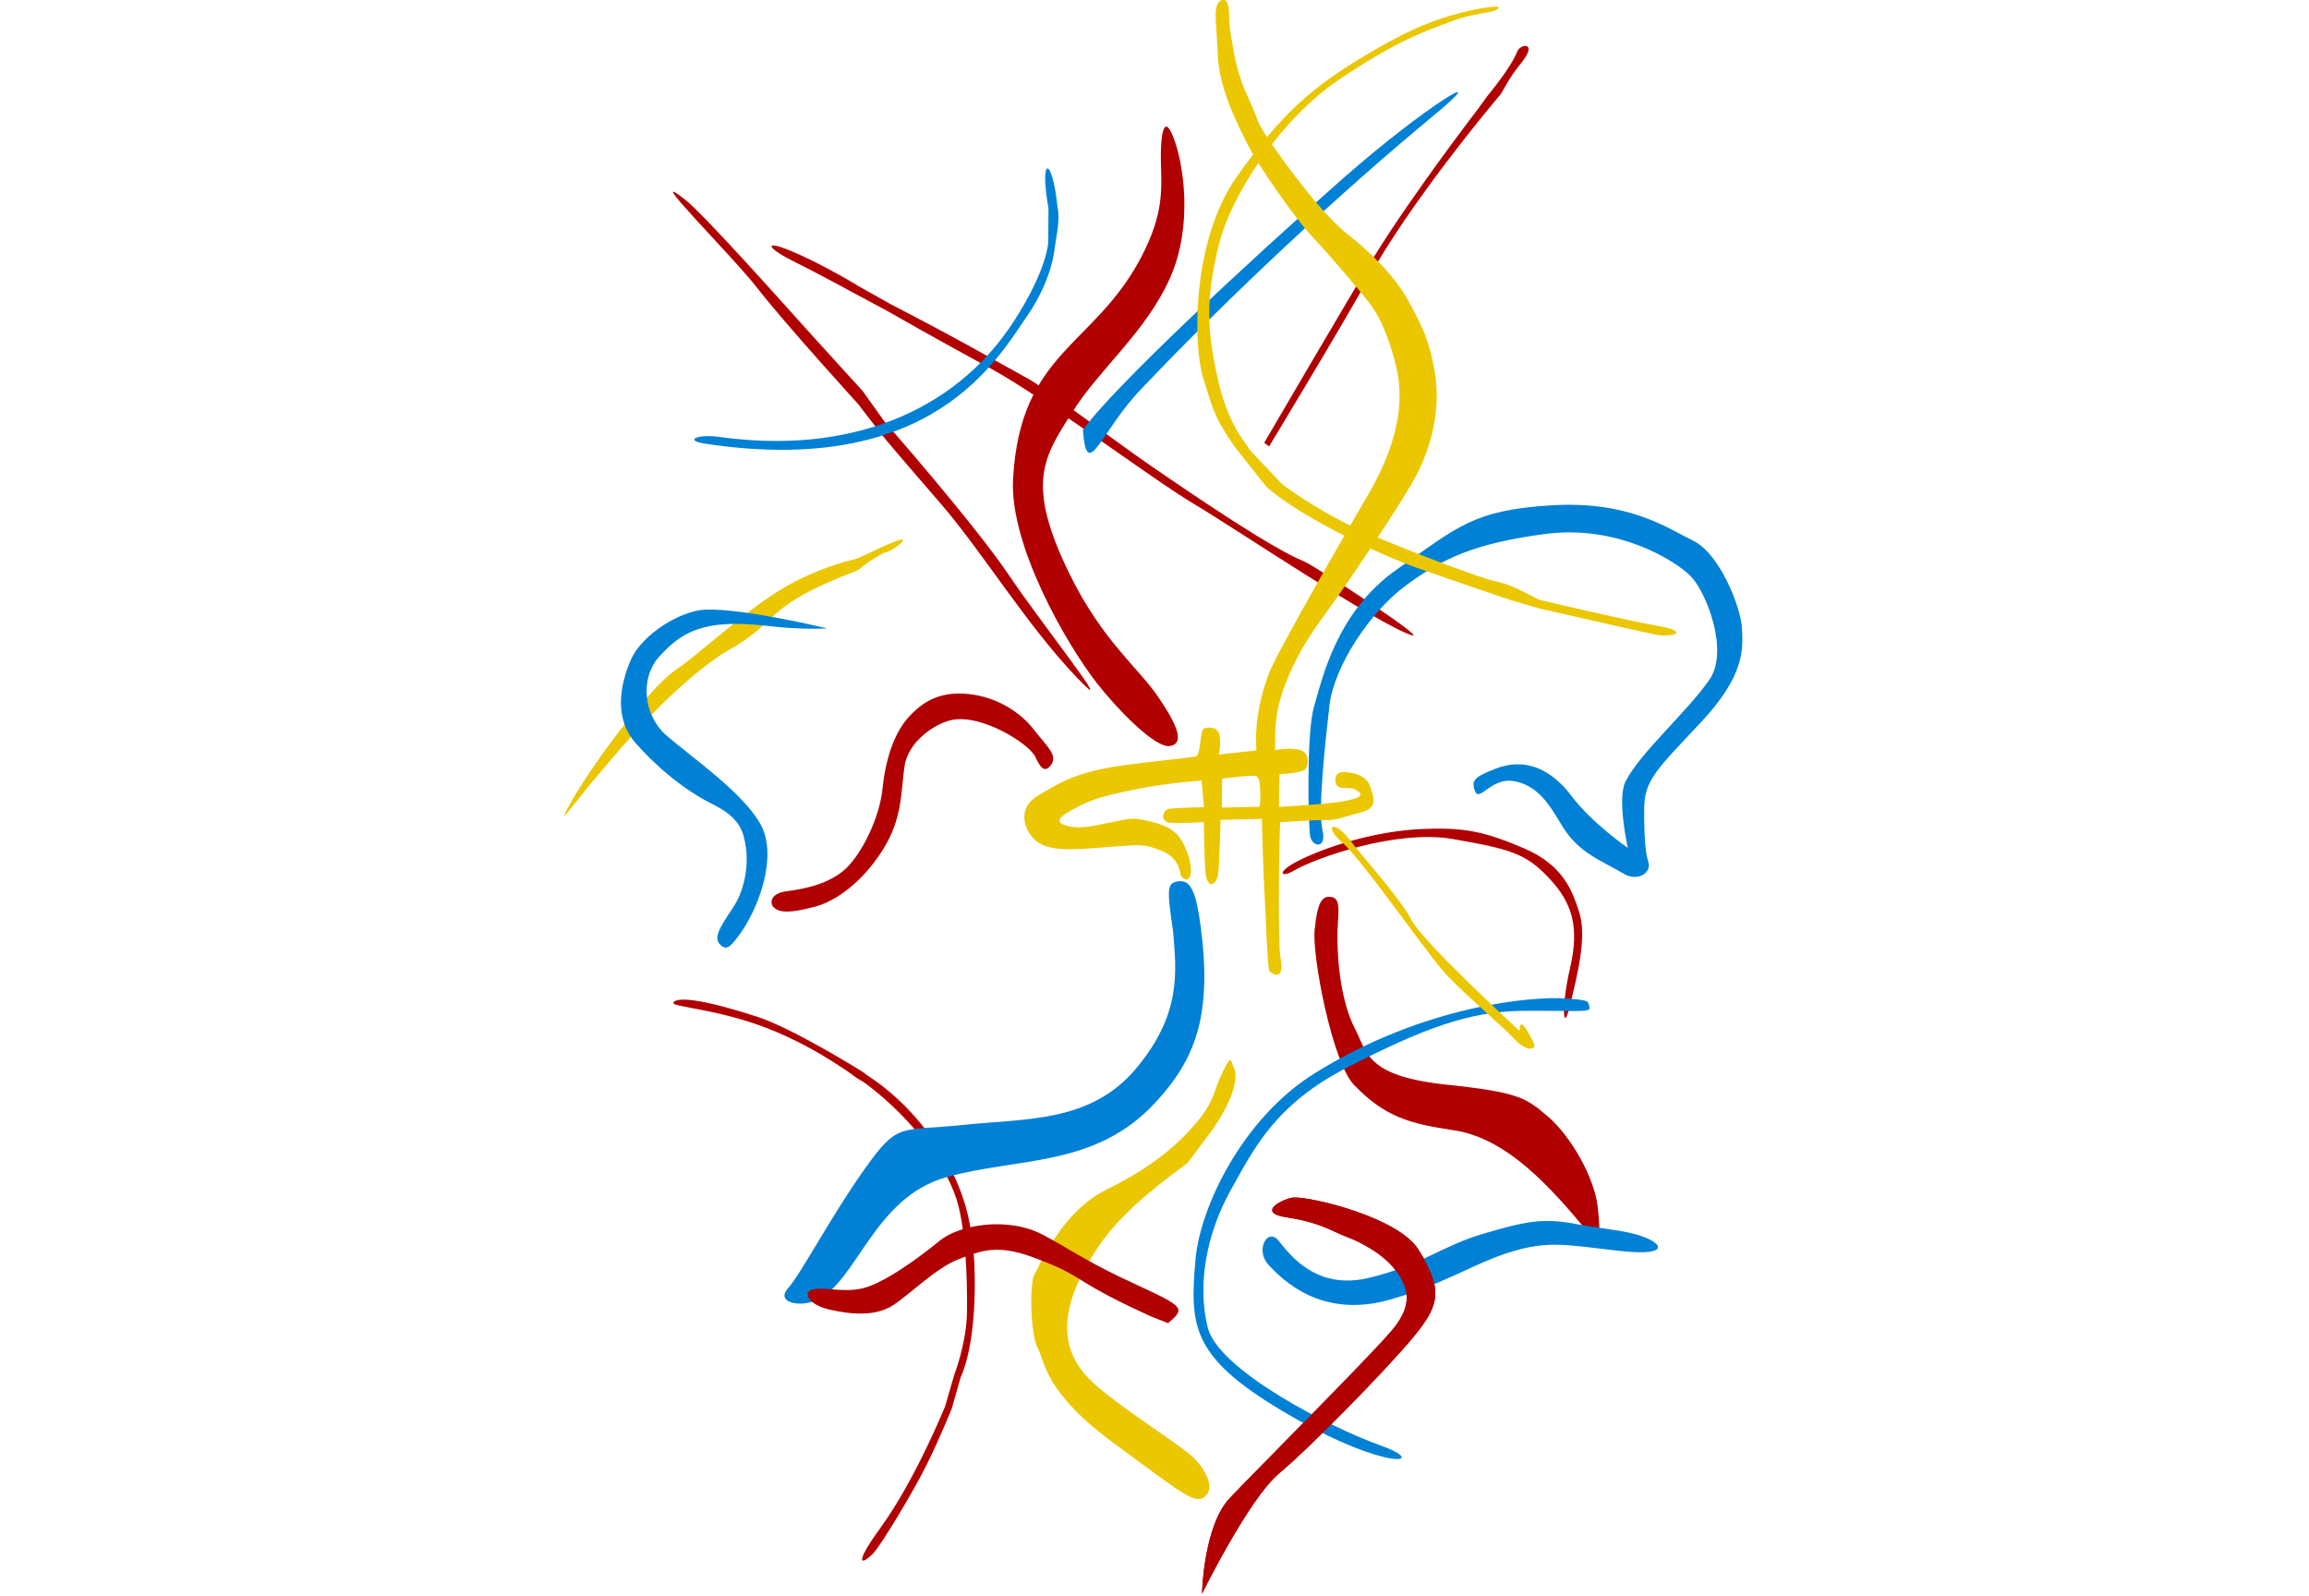 <?xml version="1.0" encoding="UTF-8" standalone="no"?>
<svg:svg
   xmlns:dc="http://purl.org/dc/elements/1.1/"
   xmlns:cc="http://creativecommons.org/ns#"
   xmlns:rdf="http://www.w3.org/1999/02/22-rdf-syntax-ns#"
   xmlns:svg="http://www.w3.org/2000/svg"
   xmlns:xlink="http://www.w3.org/1999/xlink"
   xmlns:sodipodi="http://sodipodi.sourceforge.net/DTD/sodipodi-0.dtd"
   xmlns:inkscape="http://www.inkscape.org/namespaces/inkscape"
   inkscape:version="1.0 (6e8a6fa690, 2020-07-08)"
   sodipodi:docname="logo-hb.svg"
   enable-background="new 0 0 523.405 735.698"
   x="0px"
   y="0px"
   version="1.0"
   width="434"
   viewBox="0 0 362.271 252.219"
   height="300"
   xml:space="preserve"
   id="Ebene_1"><svg:rect x="0" y="0" width="362.271" height="252.219" fill="#333333" stroke="none"/><svg:defs
     id="defs37"><svg:linearGradient
       id="linearGradient850"
       inkscape:collect="always"><svg:stop
         style="stop-color:#001dd4;stop-opacity:0.773"
         offset="0"
         id="stop848" /><svg:stop
         style="stop-color:#000090;stop-opacity:1"
         offset="1"
         id="stop846" /></svg:linearGradient><svg:radialGradient
       gradientUnits="userSpaceOnUse"
       gradientTransform="matrix(0.99,0,0,1.146,-242.136,246.506)"
       r="284.292"
       fy="166.042"
       fx="282.287"
       cy="166.042"
       cx="282.287"
       id="radialGradient852"
       xlink:href="#linearGradient850"
       inkscape:collect="always" /></svg:defs><sodipodi:namedview
     inkscape:document-rotation="0"
     inkscape:current-layer="Ebene_1"
     inkscape:window-maximized="1"
     inkscape:window-y="28"
     inkscape:window-x="0"
     inkscape:cy="193.563"
     inkscape:cx="79.784892"
     inkscape:zoom="1.0320887"
     showgrid="false"
     id="namedview35"
     inkscape:window-height="1024"
     inkscape:window-width="1920"
     inkscape:pageshadow="2"
     inkscape:pageopacity="0"
     guidetolerance="10"
     gridtolerance="10"
     objecttolerance="10"
     borderopacity="1"
     bordercolor="#666666"
     pagecolor="#ffffff" /><svg:rect
     y="-54.792"
     x="-88.365"
     height="325.511"
     width="532.655"
     id="rect38"
     style="fill:#ffffff;stroke:#ffffff;stroke-width:5.291" /><link
     href=""
     rel="stylesheet"
     id="dark-mode"
     type="text/css" /><svg:rect
     y="268.225"
     x="-244.121"
     height="337.084"
     width="562.881"
     id="rect844"
     style="opacity:1;fill:url(#radialGradient852);fill-opacity:1;stroke:none;stroke-width:5.291;stroke-miterlimit:4;stroke-dasharray:none;stroke-opacity:1" /><style
     id="dark-mode-custom-style"
     type="text/css" /><svg:g
     style="clip-rule:evenodd;fill-rule:evenodd;stroke-width:2.79"
     transform="matrix(0.358,0,0,0.358,37.033,-23.468)"
     id="g4363"><svg:path
       style="fill:#ebc701;stroke-width:2.79"
       inkscape:connector-curvature="0"
       d="m 428.39,563.81 c 6.701,-9.87 9.261,-17.021 9.74,-21.12 0.471,-4.1 -0.229,-4.9 -1.029,-6.83 -0.811,-1.939 -0.561,-5.49 -4.75,3.42 -4.19,8.92 -3.29,12.17 -11.29,21.76 -8,9.591 -19.601,19.681 -39.65,29.551 -20.04,9.87 -29.8,33.99 -31.93,37.6 -2.13,3.61 -1.82,26.18 1.5,32.43 3.33,6.24 2.79,19.36 33.9,42.211 31.121,22.84 35.71,27.109 40.121,23.1 4.409,-4.02 -0.32,-12.17 -5.391,-17.1 -4.57,-4.461 -24.37,-17.12 -36.31,-26.41 -11.95,-9.29 -33.96,-25.11 -5.1,-67.25 11.3,-16.5 30.86,-30.16 38.99,-36.36 z"
       id="path242" /><svg:path
       style="fill:#ebc701;stroke-width:2.79"
       inkscape:connector-curvature="0"
       d="m 290.56,303.67 c -6.57,1.95 -17.86,8.27 -20.66,8.83 -2.79,0.55 -19.12,4.67 -34.86,14.85 -15.75,10.17 -34.16,27.37 -43.97,34 -12.09,8.18 -39.19,44.61 -48.17,62.03 -3.56,6.89 3.48,-3.22 12.23,-13.68 22.96,-27.46 38.259,-42.94 56.75,-55.66 27.665,-14.993 15.141,-19.726 59.95,-36.9 3.76,-3.49 11.05,-7.49 11.05,-7.49 5.112,-1.052 10.837,-6.727 7.68,-5.98 z"
       id="path244" /><svg:g
       style="fill:#b10001;stroke-width:2.79"
       id="g15"><svg:path
         style="stroke-width:2.79"
         inkscape:connector-curvature="0"
         d="m 555.67,106.69 -4.1,4.97 c 0,0 -36.069,42.95 -55,77.33 -11.08,20.12 -43.47,73.63 -43.47,73.63 l -2.14,-1.66 c 0,0 40.11,-68.6 48.58,-82.28 17.561,-28.38 45.891,-65.189 45.891,-65.189 l 4.15,-5.73 c 0,0 10.34,-12.32 13,-19.38 1.389,-3.66 9.719,-4.58 1.51,5.37 -4.802,5.81 -8.421,12.939 -8.421,12.939 z"
         id="path246" /><svg:path
         style="stroke-width:2.79"
         inkscape:connector-curvature="0"
         d="m 410.74,125.86 c 4.74,11.84 8.841,39.43 -1.319,62.3 -10.701,24.05 -30.971,39.92 -43.23,59.36 -12.25,19.44 -21,30.89 -1.2,71.32 14.48,29.58 30.56,41.6 39.08,54.22 6.24,9.24 13.12,20.51 5.25,21.79 -6.47,1.05 -23.3,-16.29 -32.27,-27.81 -13.5,-17.34 -38.62,-60.95 -36.96,-90.15 3.19,-56.17 35.62,-58.18 56.41,-97.53 9.95,-18.85 9.209,-29.8 8.87,-41.09 -0.341,-11.3 0.89,-23.62 5.369,-12.41 z"
         id="path248" /><svg:path
         style="stroke-width:2.79"
         inkscape:connector-curvature="0"
         d="m 248.4,179.15 c 12.22,5.76 23.91,12.95 23.91,12.95 l 13.75,7.72 c 32.65,16.94 40.94,22.03 61.22,33.22 6.96,3.85 37.72,27.18 53.37,37.94 22.851,15.71 53.58,36.48 67.72,42.31 5.48,2.27 55.25,34.96 47.721,32.66 -14.41,-4.41 -79.291,-47.99 -95.961,-57.83 -18.06,-10.66 -66.99,-47.53 -90.18,-60.05 -21.6,-11.66 -45.59,-25.36 -45.59,-25.36 l -14.5,-7.78 c 0,0 -15.15,-8.33 -27.2,-14.3 -12.35,-6.129 -13.91,-10.75 5.74,-1.48 z"
         id="path252" /><svg:path
         style="stroke-width:2.79"
         inkscape:connector-curvature="0"
         d="m 195.3,153.64 c 8.28,6.45 44.46,47.08 54.58,58.311 10.12,11.23 23.75,26.09 23.75,26.09 l 9.59,13.45 c 0,0 39.94,45.36 55.72,68.91 12.94,19.32 49.09,64.87 29.61,44.54 -22.78,-23.77 -41.97,-55.93 -61.12,-77.93 -17.45,-20.08 -24.68,-28.79 -24.68,-28.79 l -11.04,-14.3 c 0,0 -32.47,-35.72 -44.2,-50.82 -11.73,-15.1 -51.82,-54.741 -32.21,-39.461 z"
         id="path254" /><svg:path
         style="stroke-width:2.79"
         inkscape:connector-curvature="0"
         d="m 349.96,399.72 c -2.67,-5.83 -23.25,-18.79 -36.44,-16.46 -7.61,1.35 -19.84,9.52 -21.36,20.68 -1.53,11.17 -1.11,21.35 -7.58,33.3 -6.47,11.949 -18.66,25 -32.06,28.57 -13.41,3.569 -16.3,1.869 -18.06,0.239 -1.77,-1.62 -1.83,-6.14 5.75,-7.11 7.59,-0.97 19.02,-3.18 26.27,-10.189 7.26,-7.01 14.74,-22.65 15.97,-34.96 1.23,-12.32 4.9,-24.73 12.02,-32.23 5.67,-6 13.68,-11.85 28.83,-9.26 11.15,1.91 20.48,8.2 26,15.35 5.52,7.15 10.73,11.27 7.56,15.56 -2.9,3.931 -4.94,0.78 -6.9,-3.49 z"
         id="path256" /><svg:path
         style="stroke-width:2.79"
         inkscape:connector-curvature="0"
         d="m 275.9,540.36 c 0,0 15.88,9.381 28.85,28.32 12.97,18.95 18.58,35.5 18.45,64.43 -0.14,28.931 -6.18,40.16 -6.18,40.16 l -3.98,14 c 0,0 -5,12.431 -10.7,24.061 -5.69,11.62 -20.03,35.57 -23.81,39.67 -4.88,5.3 -9.62,6.3 3.03,-11.061 15.37,-21.1 28.54,-53.629 28.54,-53.629 l 3.95,-13.631 c 0,0 5.51,-14.27 5.7,-27.789 0.19,-13.511 -0.34,-38.91 -5.39,-52.24 -11.12,-29.33 -40.17,-49.41 -40.17,-49.41 l -2.89,-1.7 c 0,0 -15.45,-11.94 -35.78,-20.54 -24.47,-10.359 -46.61,-10.78 -45.34,-12.95 1.34,-2.25 10.69,-2.25 37.15,6.36 15.83,5.15 46.43,24.29 46.43,24.29 z"
         id="path258" /><svg:path
         style="stroke-width:2.79"
         inkscape:connector-curvature="0"
         d="m 464.24,594.13 c 8.25,-0.17 45.81,8.78 54.79,23 11.17,17.69 9.18,24.69 -1.91,38.2 -11.09,13.5 -44.59,47.959 -59.859,60.83 -13.18,11.1 -33.76,52.879 -33.76,52.879 0,0 0.59,-30.02 12.35,-42.35 13.22,-13.859 59.84,-60.46 70.88,-73.22 8.989,-10.399 8.729,-17.431 3.29,-25.7 -5.439,-8.269 -16.33,-13.92 -22.551,-16.23 -6.229,-2.319 -11.959,-6.479 -26.469,-8.619 -14.511,-2.141 -0.901,-8.71 3.239,-8.79 z"
         id="path262" /><svg:path
         style="stroke-width:2.79"
         inkscape:connector-curvature="0"
         d="m 483.31,476.69 c -0.31,14.25 1.93,31.711 7.56,42.621 5.641,10.92 4.91,21.25 40.74,25.029 31.721,3.34 34.93,5.82 44.51,14.01 10.51,8.98 20.65,27.37 22.03,39.87 1.33,11.931 1.26,17.9 -4.521,10.96 -15.609,-18.75 -35.1,-41.16 -58.91,-44.71 -19.709,-2.93 -30.409,-5.88 -44.09,-19.989 -9.629,-9.931 -18.6,-56.931 -17.42,-68.49 1.19,-11.57 2.94,-15.211 7.41,-14.521 4.462,0.691 2.871,7.341 2.691,15.22 z"
         id="path264" /><svg:path
         style="stroke-width:2.79"
         inkscape:connector-curvature="0"
         d="m 464.14,449.8 c 8.98,-5.3 44.871,-18.29 70.131,-13.89 25.25,4.4 32.26,6.39 42.4,17.25 10.149,10.85 13.56,21.24 9.27,39.73 -3.88,16.689 -3.21,29.84 -0.03,16.529 2.96,-12.38 7.75,-30.27 4.021,-41.43 -2.881,-8.6 -6.48,-20.37 -24.37,-28.01 -17.4,-7.431 -26.41,-9.371 -45.65,-8.46 -17.489,0.83 -37.739,6.24 -52.42,13.25 -11.66,5.571 -9.631,8.722 -3.352,5.031 z"
         id="path266" /></svg:g><svg:g
       style="fill:#0081d5;stroke-width:2.79"
       id="g24"><svg:path
         style="stroke-width:2.79"
         inkscape:connector-curvature="0"
         d="m 486.17,143.92 c -42.801,37.62 -102.74,93.53 -115.26,111.45 1.834,23.931 7.916,0.133 26.09,-18.471 38.85,-40.95 87.581,-86.33 129.06,-120.63 27.39,-22.648 -3.45,-4.379 -39.889,27.651 z"
         id="path270" /><svg:path
         style="stroke-width:2.79"
         inkscape:connector-curvature="0"
         d="m 359.72,156.88 c 1.175,6.11 -0.465,12.22 -1.28,18.33 0,0 -1.01,13.8 -12.23,29.96 -12.95,18.63 -41.81,71.49 -142.24,56.19 -8.93,-1.36 -3.83,-4.38 6.96,-2.89 55.48,7.64 102.95,-10.09 129.49,-51.08 14.94,-23.08 15.21,-35.01 15.21,-35.01 l 0.09,-14.96 c -4.125,-22.987 1.56,-23.493 4,-0.54 z"
         id="path272" /><svg:path
         style="stroke-width:2.79"
         inkscape:connector-curvature="0"
         d="m 552.97,404.9 c 13.25,-5.24 24.791,0.23 33.73,12.13 8.95,11.9 24.73,22.77 24.73,22.77 0,0 -4.87,-21.77 -0.961,-29.38 6.521,-12.7 26.931,-30.43 36.951,-44.77 8.939,-12.78 -1.44,-38.81 -8.101,-45.66 -6.67,-6.86 -32.239,-22.93 -64.101,-18.77 -31.869,4.16 -45.879,11.08 -61.729,22.75 -15.851,11.67 -31.81,35.73 -33.78,53.25 -1.97,17.53 -5.07,45.88 -3.05,54.66 2.021,8.79 -4.659,7.57 -5.45,2.63 -0.779,-4.94 -1.709,-45.6 1.721,-57.01 3.42,-11.41 9.67,-41.79 36.539,-60.58 26.871,-18.79 33.771,-26.2 68.131,-28.31 34.35,-2.1 51.18,9.97 62.81,15.67 11.63,5.7 20.89,29.27 21.39,38.33 0.5,9.05 1.561,20.78 -17.93,41.59 -19.49,20.81 -25.09,25.68 -25.199,38.07 -0.11,12.39 0.609,20.16 1.75,23.419 1.879,5.4 -4.9,8.98 -10.541,5.66 -10.83,-6.399 -20.399,-9.32 -27.799,-21.87 -5.721,-9.69 -10.83,-17.29 -20.851,-19.12 -10.021,-1.83 -15.32,9.45 -17.22,4.43 -1.91,-5.018 0.071,-6.378 8.96,-9.889 z"
         id="path274" /><svg:path
         style="stroke-width:2.79"
         inkscape:connector-curvature="0"
         d="m 583.5,506.26 c -12.711,-0.891 -61.19,2.29 -110.57,33.23 -31.83,19.949 -50.36,59.239 -52.32,82.029 -2.6,30.26 -1.83,43.71 42.18,69.09 43.01,24.811 61.7,20.851 39.33,12.9 -22.039,-7.83 -71.369,-33.18 -76.08,-51.92 -4.709,-18.75 -0.709,-41.301 10.25,-60.92 10.311,-18.45 19.641,-37.77 51.891,-54.25 32.35,-16.53 52.83,-24.49 76.9,-24.68 24.069,-0.201 30.379,0.989 29.439,-1.701 -0.94,-2.698 0.949,-2.939 -11.02,-3.778 z"
         id="path276" /><svg:path
         style="stroke-width:2.79"
         inkscape:connector-curvature="0"
         d="m 612.39,609.75 c 14.641,3.25 19.921,10.789 -4.689,7.939 -24.609,-2.85 -31.64,-4.47 -47.77,0.42 -16.12,4.881 -29.17,14.12 -53.34,21.07 -30.221,8.7 -47.521,-8.58 -53.811,-15.41 -5.92,-6.439 -0.35,-16.56 4.5,-10.59 4.85,5.98 16.5,22.2 40.21,16.35 23.71,-5.859 31.71,-14.01 50.22,-19.42 17.65,-5.149 25.68,-7.189 40.891,-4.279 9.28,1.779 16.39,2.279 23.789,3.92 z"
         id="path278" /><svg:path
         style="stroke-width:2.79"
         inkscape:connector-curvature="0"
         d="m 253.21,639.5 c 17.85,-7.85 25.33,-45.211 57.16,-54.25 31.82,-9.051 65.68,-4.051 92.51,-33 17.53,-18.92 25.221,-38.221 20.051,-77.521 -1.771,-13.47 -3.891,-20.819 -9.49,-20.2 -5.609,0.621 -5.471,3 -2.689,22.36 1.379,17.34 3.889,35.97 -16.21,60.12 -20.1,24.15 -48.53,22.17 -76.55,25.09 -28.02,2.93 -28.46,-1.609 -43.46,19.51 -15,21.131 -28.02,46.15 -33.72,52.51 -5.712,6.371 5.028,8.621 12.398,5.381 z"
         id="path300" /><svg:path
         style="stroke-width:2.79"
         inkscape:connector-curvature="0"
         d="m 218.5,479.22 c 9.17,-11.87 17.89,-35.579 10.22,-49.65 -7.66,-14.06 -30.27,-29.55 -41.61,-39.36 -10.04,-8.68 -12.168,-25.328 -2.755,-35.333 9.185,-9.763 18.355,-16.447 47.095,-13.057 15.66,1.85 26.61,1.11 26.61,1.11 0,0 -37.34,-9 -53.93,-8.28 -10.81,0.47 -27.82,10.83 -32.74,22.14 -4.92,11.3 -7.43,25.79 1.96,36.59 9.4,10.8 21.84,21.07 34.2,27.2 12.35,6.12 13.43,12.21 14.51,18.3 1.08,6.09 0.62,18.08 -5.66,27.41 -6.29,9.33 -8.45,13.319 -5.64,16.149 2.81,2.821 4.44,1.062 7.74,-3.219 z"
         id="path302" /></svg:g><svg:g
       style="fill:#ebc701;stroke-width:2.79"
       id="g29"><svg:path
         style="stroke-width:2.79"
         inkscape:connector-curvature="0"
         d="m 434.76,67.046 c -0.94,-2.7 -3.65,-1.57 -4.551,0.62 -1.379,3.33 -0.379,8.05 0.291,22.76 0.67,14.7 9.119,31.07 13.75,40.04 4.639,8.97 20.369,31.49 27.539,39.13 7.18,7.65 21.59,24.31 26.08,30.39 4.98,6.74 8.26,15.42 11.12,26.52 3.261,12.63 3.28,31.24 -12.7,58.31 -7.13,12.08 -39.52,68.26 -43.189,77.78 -7.4,19.17 -5.57,34.18 -5.57,34.18 l -16.67,1.84 c 0,0 0.93,-2.56 0.52,-7.48 -0.41,-4.91 -4.74,-4.84 -6.859,-4.05 -2.12,0.79 -1.25,9.87 -3.49,12.35 -0.13,0.14 -19.141,2.23 -30.52,3.69 -23.06,2.96 -30.27,8.22 -39.87,13.93 -9.61,5.72 -5.35,17.479 1.91,21.181 7.26,3.709 21.31,1.68 32.44,0.959 11.14,-0.729 12.84,-1.31 20.91,2.021 8.229,3.399 7.7,10.19 8.44,11.12 3.799,4.77 6.939,-2.52 0.83,-14.6 -3.25,-6.411 -9.011,-8.34 -16.041,-9.96 -6.77,-1.56 -7.89,-0.77 -15.84,0.78 -7.81,1.52 -12.85,2.97 -18.54,1.71 -7.4,-1.65 -3.94,-4.43 2.62,-7.9 7.22,-3.82 11.27,-5.23 26.33,-8.31 15.061,-3.08 29.59,-3.94 29.59,-3.94 l 1.07,11.72 c 0,0 -11.87,0.3 -15.08,0.64 -3.22,0.34 -4.54,5.7 -0.061,6.2 4.48,0.5 15.061,-0.26 15.061,-0.26 0,0 0.25,17.15 0.721,22.029 0.76,7.951 4.84,5.98 5.56,1.141 0.71,-4.83 1.11,-24.16 1.11,-24.16 l 18.26,-0.41 c 0,0 0.5,22.58 1.13,32.391 0.64,9.92 1.21,33.91 2.271,34.93 1.059,1.01 7,4.811 4.76,-6.25 -1.201,-5.93 -0.51,-60.16 0.02,-59.75 0.54,0.41 11.9,-0.86 18.66,-0.76 6.76,0.09 8.76,-1.4 16.59,-3.35 7.65,-1.91 6.24,-5.96 4.37,-11.54 -1.87,-5.58 -9.32,-6.47 -12.149,-6.29 -2.841,0.17 -3.73,2.18 -2.971,4.86 0.95,3.41 5.35,1.32 8.08,2.63 6.04,2.92 1.21,4.22 -5.45,5.45 -6.819,1.25 -27.8,2.38 -27.8,2.38 l 0.26,-14.46 c 0,0 8.891,-0.26 11.23,-2.03 1.59,-1.2 2.619,-7.9 -2.961,-8.85 -5.569,-0.95 -10.159,0.42 -10.159,0.23 -0.15,-8.66 -0.171,-16.88 4.229,-28.46 4.6,-12.08 9.99,-20.93 18.631,-32.7 9.969,-13.59 33.399,-48.72 39.1,-59.47 8.65,-16.3 10.74,-32.88 8.47,-46.19 -2.26,-13.32 -5.04,-19.34 -11.54,-31.25 -6.5,-11.92 -17.93,-22.51 -27.07,-29.71 -8.369,-6.6 -19.81,-20.55 -30.76,-35.97 -10.96,-15.43 -7.41,-12.36 -12.65,-23.44 -5.25,-11.07 -6.389,-19.05 -7.859,-27.6 -1.475,-8.562 -0.374,-11.232 -1.603,-14.772 z m -2.391,342.2 c 0,0 12.33,-1.58 14.381,-1.25 2.039,0.33 2.299,2.04 2.469,7.69 0.17,5.65 -0.42,5.98 -0.42,5.98 l -16.56,0.35 z"
         id="path308" /><svg:path
         style="stroke-width:2.79"
         inkscape:connector-curvature="0"
         d="m 452.04,280.59 c 15.771,13.7 50.542,30.029 65.761,35.419 15.23,5.39 41.12,14.151 41.12,14.151 l 13.26,3.929 c 0,0 42.55,9.74 50.89,11.45 8.34,1.72 16.81,-1.26 0.64,-3.9 -10.54,-1.71 -51.27,-11.291 -51.27,-11.291 -6.311,-3.048 -12.113,-6.753 -18.99,-8.09 -8.52,-1.72 -54.64,-19.61 -67.34,-26.13 -12.71,-6.53 -24.74,-14.69 -27.57,-17.15 -4.476,-4.763 -8.599,-9.172 -14.079,-14.939 -1.054,-2.74 -9.211,-9.61 -14.072,-31.56 -4.859,-21.95 -5.089,-34.931 0.271,-57.861 5.351,-22.93 27.64,-56.629 53.25,-73.879 26.03,-17.54 37.751,-21.211 48.951,-25.521 11.59,-4.45 19.29,-3.57 21.47,-6.01 0.447,-0.497 -0.197,-0.709 -1.585,-0.688 -3.052,0.047 -9.701,1.228 -16.246,3.008 -8.231,2.24 -19.691,5.589 -41.92,19.059 -21.98,13.3 -35.27,24.2 -55.541,52.67 -20,28.1 -19.651,74.15 -15.03,89.15 4.899,15.94 5.509,18.051 13.859,30.281 z"
         id="path310" /><svg:path
         style="stroke-width:2.79"
         inkscape:connector-curvature="0"
         d="m 490.14,438.09 c 2.391,3.37 21.381,24.65 25.851,33.57 4.79,9.539 47.72,49 47.72,49 0,0 -0.16,-3.211 0.95,-2.94 1.11,0.26 4.46,6.14 5.421,8.649 0.949,2.511 -3.281,3.9 -9.211,-2.719 -4.31,-4.801 -24.439,-21.621 -31.72,-30.4 -10.42,-12.551 -35.47,-48.721 -44.021,-56.07 -8.339,-7.161 -3.359,-10.82 5.01,0.91 z"
         id="path318" /></svg:g><svg:path
       style="fill:#b10001;stroke-width:2.79"
       inkscape:connector-curvature="0"
       d="m 464.24,594.13 c 8.25,-0.17 45.81,8.78 54.79,23 11.17,17.69 9.18,24.69 -1.91,38.2 -11.09,13.5 -44.59,47.959 -59.859,60.83 -13.18,11.1 -33.76,52.879 -33.76,52.879 0,0 0.59,-30.02 12.35,-42.35 13.22,-13.859 59.84,-60.46 70.88,-73.22 8.989,-10.399 8.729,-17.431 3.29,-25.7 -5.439,-8.269 -16.33,-13.92 -22.551,-16.23 -6.229,-2.319 -11.959,-6.479 -26.469,-8.619 -14.511,-2.141 -0.901,-8.71 3.239,-8.79 z"
       id="path332" /><svg:path
       style="fill:#b10001;stroke-width:2.79"
       inkscape:connector-curvature="0"
       d="m 408.51,649.6 c 2.8,-2.439 5.97,-4.84 3.89,-7.25 -2.87,-3.3 -13.03,-7.3 -25.76,-13.449 -14.54,-7.03 -22.42,-12.391 -32.95,-18.09 -15.94,-8.631 -37.65,-4.511 -46.02,2.42 -8.38,6.93 -24.23,18.6 -33.79,20.939 -9.56,2.339 -18.7,-1.311 -23.37,1 -2.56,1.26 -0.82,6.33 8.8,8.5 9.62,2.18 20.1,2.91 27.57,-1.83 7.47,-4.73 19.2,-16.689 29.24,-20.5 10.04,-3.811 17.01,-6.699 33.13,-0.689 16.12,6.01 17.11,7.959 27.6,13.959 10.48,5.99 24.71,12.25 24.71,12.25 z"
       id="path334" /></svg:g></svg:svg>
